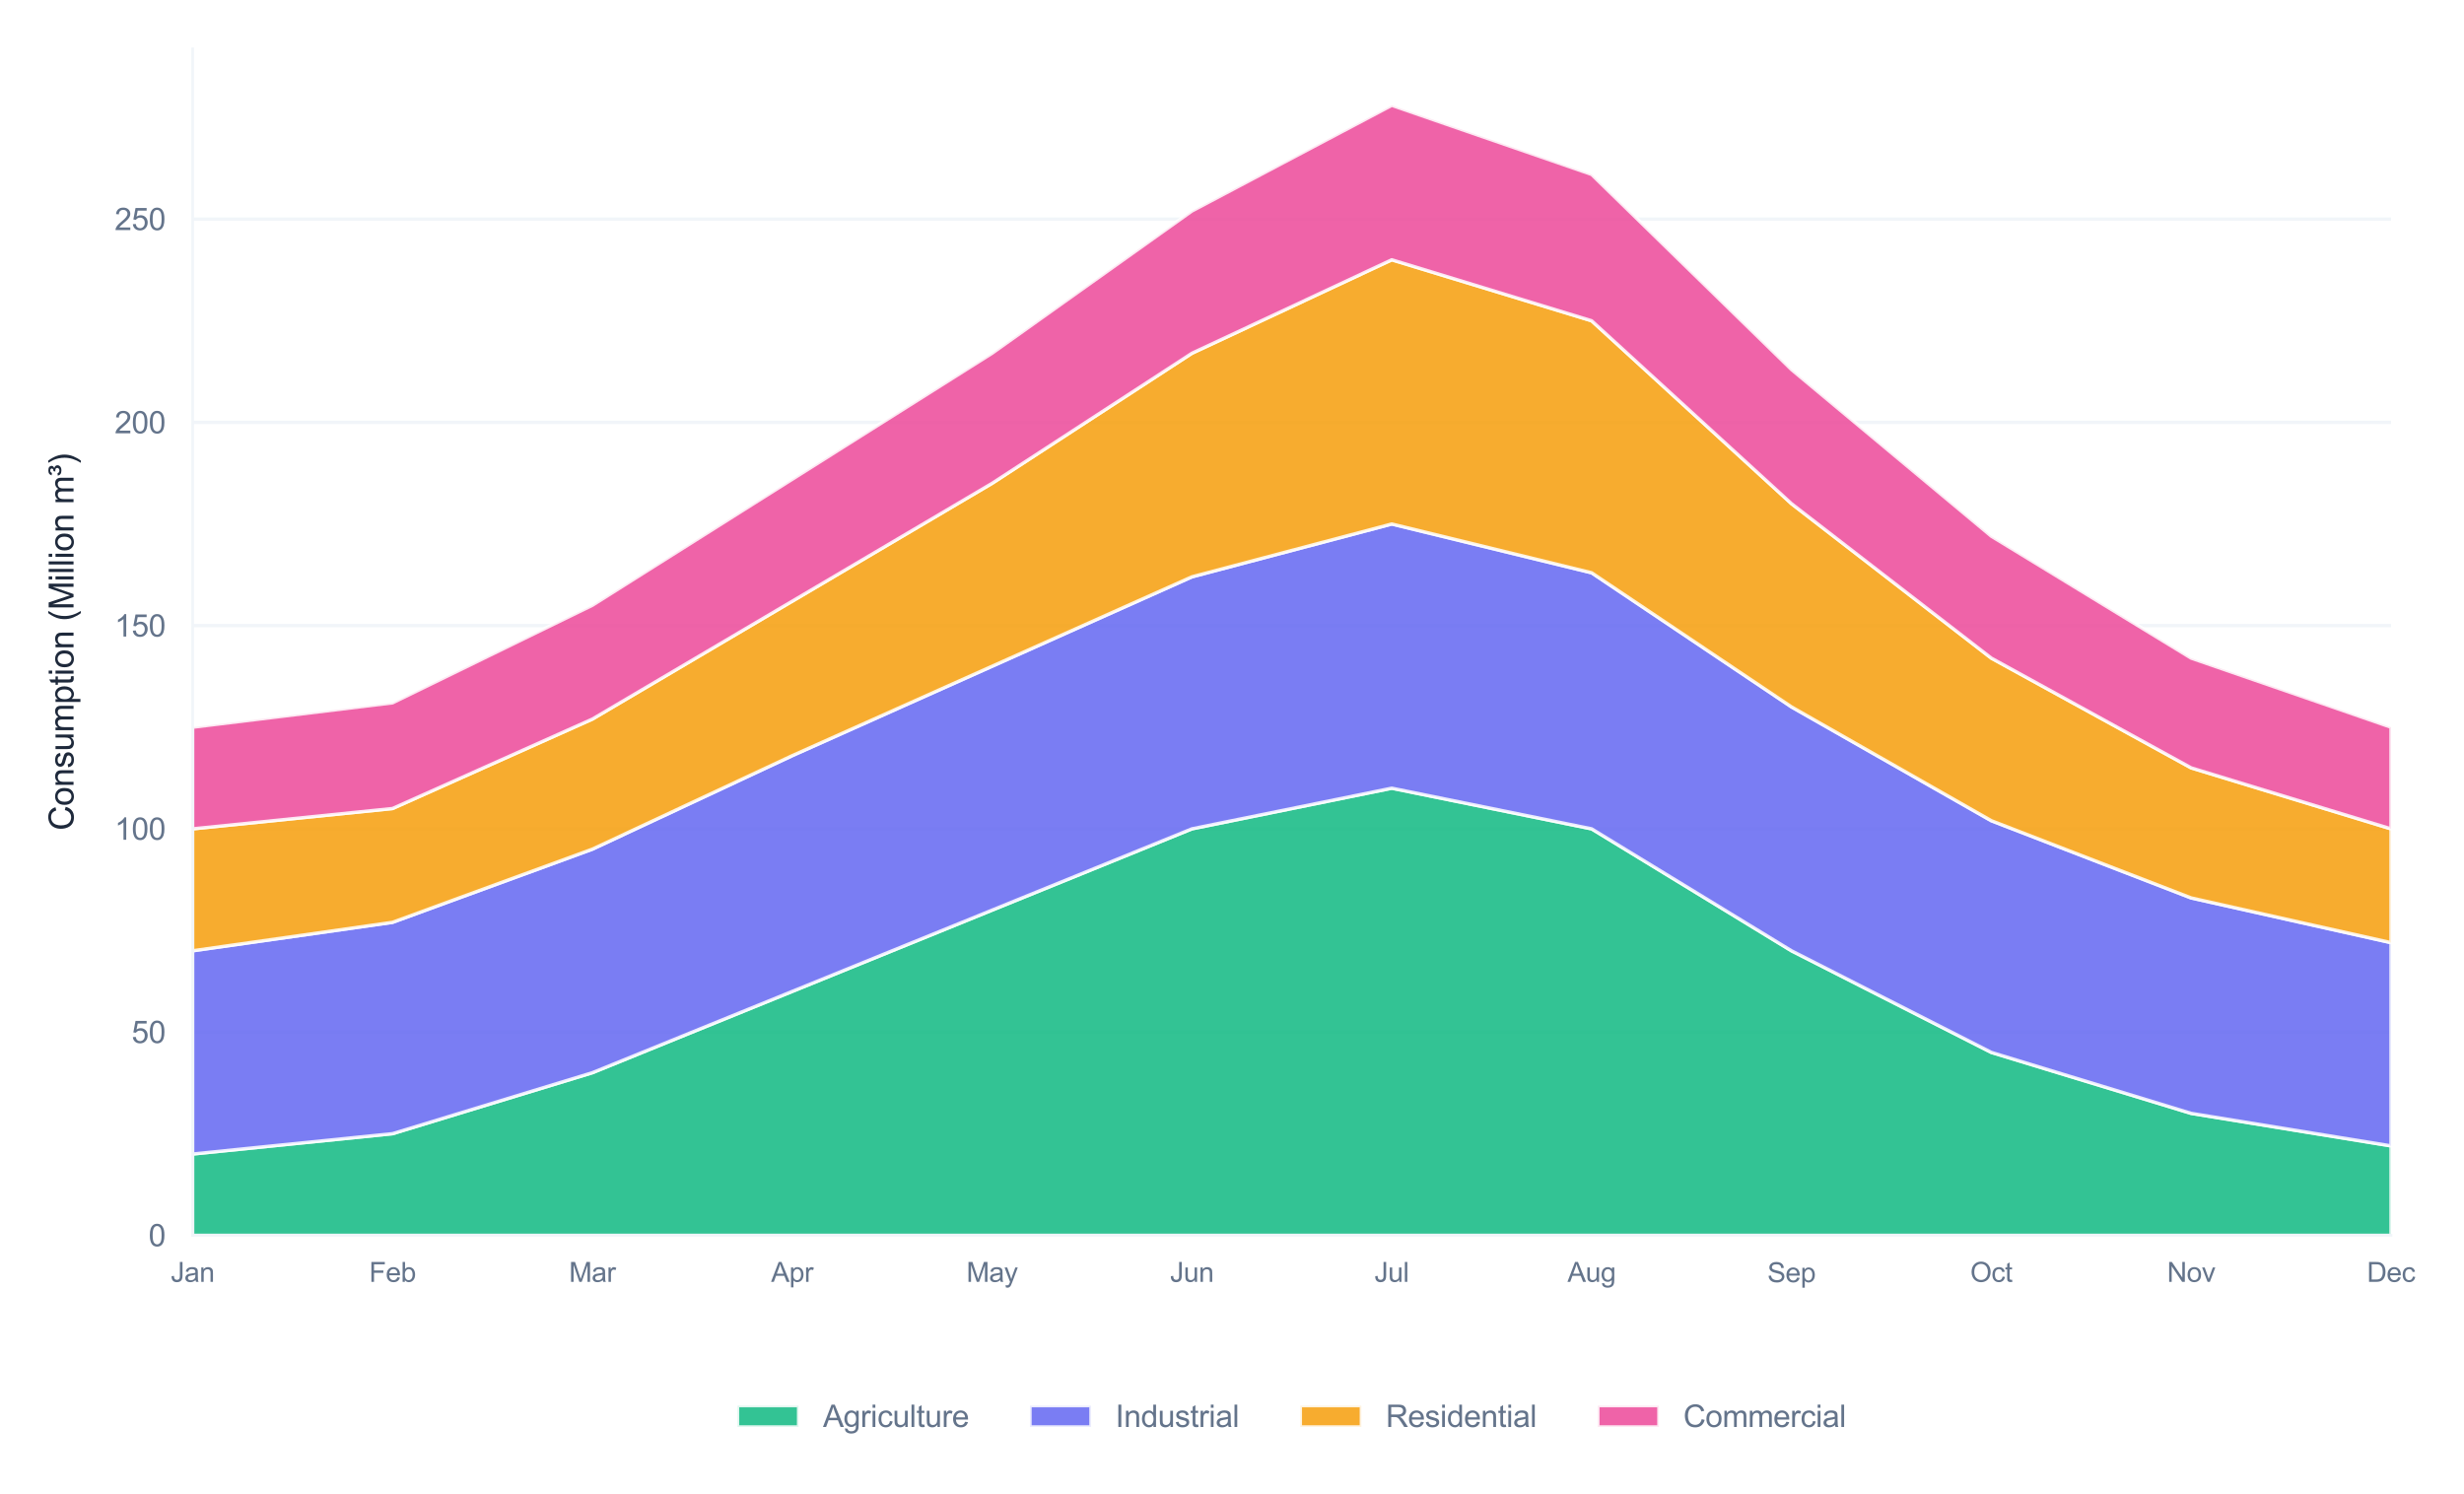 <?xml version="1.0" encoding="utf-8" standalone="no"?>
<!DOCTYPE svg PUBLIC "-//W3C//DTD SVG 1.1//EN"
  "http://www.w3.org/Graphics/SVG/1.1/DTD/svg11.dtd">
<svg xmlns:xlink="http://www.w3.org/1999/xlink" viewBox="0 0 726.492 440.682" xmlns="http://www.w3.org/2000/svg" version="1.1">
 <defs>
  <style type="text/css">*{stroke-linejoin: round; stroke-linecap: butt}</style>
 </defs>
 <g id="figure_1">
  <g id="patch_1">
   <path d="M 0 440.682 
L 726.492 440.682 
L 726.492 0 
L 0 0 
z
" style="fill: #ffffff"/>
  </g>
  <g id="axes_1">
   <g id="patch_2">
    <path d="M 56.799 364.262 
L 704.979 364.262 
L 704.979 14.4 
L 56.799 14.4 
z
" style="fill: #ffffff"/>
   </g>
   <g id="matplotlib.axis_1">
    <g id="xtick_1">
     <g id="line2d_1">
      <path d="M 56.799 364.262 
L 56.799 14.4 
" clip-path="url(#p8ebebb5037)" style="fill: none; stroke: #ffffff; stroke-width: 0.8; stroke-linecap: round"/>
     </g>
     <g id="text_1">
      <!-- Jan -->
      <g style="fill: #64748b" transform="translate(50.35 377.988) scale(0.08 -0.08)">
       <defs>
        <path id="ArialMT-4a" d="M 184 1300 
L 731 1375 
Q 753 850 928 656 
Q 1103 463 1413 463 
Q 1641 463 1806 567 
Q 1972 672 2034 851 
Q 2097 1031 2097 1425 
L 2097 4581 
L 2703 4581 
L 2703 1459 
Q 2703 884 2564 568 
Q 2425 253 2123 87 
Q 1822 -78 1416 -78 
Q 813 -78 492 269 
Q 172 616 184 1300 
z
" transform="scale(0.016)"/>
        <path id="ArialMT-61" d="M 2588 409 
Q 2275 144 1986 34 
Q 1697 -75 1366 -75 
Q 819 -75 525 192 
Q 231 459 231 875 
Q 231 1119 342 1320 
Q 453 1522 633 1644 
Q 813 1766 1038 1828 
Q 1203 1872 1538 1913 
Q 2219 1994 2541 2106 
Q 2544 2222 2544 2253 
Q 2544 2597 2384 2738 
Q 2169 2928 1744 2928 
Q 1347 2928 1158 2789 
Q 969 2650 878 2297 
L 328 2372 
Q 403 2725 575 2942 
Q 747 3159 1072 3276 
Q 1397 3394 1825 3394 
Q 2250 3394 2515 3294 
Q 2781 3194 2906 3042 
Q 3031 2891 3081 2659 
Q 3109 2516 3109 2141 
L 3109 1391 
Q 3109 606 3145 398 
Q 3181 191 3288 0 
L 2700 0 
Q 2613 175 2588 409 
z
M 2541 1666 
Q 2234 1541 1622 1453 
Q 1275 1403 1131 1340 
Q 988 1278 909 1158 
Q 831 1038 831 891 
Q 831 666 1001 516 
Q 1172 366 1500 366 
Q 1825 366 2078 508 
Q 2331 650 2450 897 
Q 2541 1088 2541 1459 
L 2541 1666 
z
" transform="scale(0.016)"/>
        <path id="ArialMT-6e" d="M 422 0 
L 422 3319 
L 928 3319 
L 928 2847 
Q 1294 3394 1984 3394 
Q 2284 3394 2536 3286 
Q 2788 3178 2913 3003 
Q 3038 2828 3088 2588 
Q 3119 2431 3119 2041 
L 3119 0 
L 2556 0 
L 2556 2019 
Q 2556 2363 2490 2533 
Q 2425 2703 2258 2804 
Q 2091 2906 1866 2906 
Q 1506 2906 1245 2678 
Q 984 2450 984 1813 
L 984 0 
L 422 0 
z
" transform="scale(0.016)"/>
       </defs>
       <use xlink:href="#ArialMT-4a"/>
       <use xlink:href="#ArialMT-61" transform="translate(50 0)"/>
       <use xlink:href="#ArialMT-6e" transform="translate(105.615 0)"/>
      </g>
     </g>
    </g>
    <g id="xtick_2">
     <g id="line2d_2">
      <path d="M 115.724 364.262 
L 115.724 14.4 
" clip-path="url(#p8ebebb5037)" style="fill: none; stroke: #ffffff; stroke-width: 0.8; stroke-linecap: round"/>
     </g>
     <g id="text_2">
      <!-- Feb -->
      <g style="fill: #64748b" transform="translate(108.832 377.988) scale(0.08 -0.08)">
       <defs>
        <path id="ArialMT-46" d="M 525 0 
L 525 4581 
L 3616 4581 
L 3616 4041 
L 1131 4041 
L 1131 2622 
L 3281 2622 
L 3281 2081 
L 1131 2081 
L 1131 0 
L 525 0 
z
" transform="scale(0.016)"/>
        <path id="ArialMT-65" d="M 2694 1069 
L 3275 997 
Q 3138 488 2766 206 
Q 2394 -75 1816 -75 
Q 1088 -75 661 373 
Q 234 822 234 1631 
Q 234 2469 665 2931 
Q 1097 3394 1784 3394 
Q 2450 3394 2872 2941 
Q 3294 2488 3294 1666 
Q 3294 1616 3291 1516 
L 816 1516 
Q 847 969 1125 678 
Q 1403 388 1819 388 
Q 2128 388 2347 550 
Q 2566 713 2694 1069 
z
M 847 1978 
L 2700 1978 
Q 2663 2397 2488 2606 
Q 2219 2931 1791 2931 
Q 1403 2931 1139 2672 
Q 875 2413 847 1978 
z
" transform="scale(0.016)"/>
        <path id="ArialMT-62" d="M 941 0 
L 419 0 
L 419 4581 
L 981 4581 
L 981 2947 
Q 1338 3394 1891 3394 
Q 2197 3394 2470 3270 
Q 2744 3147 2920 2923 
Q 3097 2700 3197 2384 
Q 3297 2069 3297 1709 
Q 3297 856 2875 390 
Q 2453 -75 1863 -75 
Q 1275 -75 941 416 
L 941 0 
z
M 934 1684 
Q 934 1088 1097 822 
Q 1363 388 1816 388 
Q 2184 388 2453 708 
Q 2722 1028 2722 1663 
Q 2722 2313 2464 2622 
Q 2206 2931 1841 2931 
Q 1472 2931 1203 2611 
Q 934 2291 934 1684 
z
" transform="scale(0.016)"/>
       </defs>
       <use xlink:href="#ArialMT-46"/>
       <use xlink:href="#ArialMT-65" transform="translate(61.084 0)"/>
       <use xlink:href="#ArialMT-62" transform="translate(116.699 0)"/>
      </g>
     </g>
    </g>
    <g id="xtick_3">
     <g id="line2d_3">
      <path d="M 174.65 364.262 
L 174.65 14.4 
" clip-path="url(#p8ebebb5037)" style="fill: none; stroke: #ffffff; stroke-width: 0.8; stroke-linecap: round"/>
     </g>
     <g id="text_3">
      <!-- Mar -->
      <g style="fill: #64748b" transform="translate(167.762 377.988) scale(0.08 -0.08)">
       <defs>
        <path id="ArialMT-4d" d="M 475 0 
L 475 4581 
L 1388 4581 
L 2472 1338 
Q 2622 884 2691 659 
Q 2769 909 2934 1394 
L 4031 4581 
L 4847 4581 
L 4847 0 
L 4263 0 
L 4263 3834 
L 2931 0 
L 2384 0 
L 1059 3900 
L 1059 0 
L 475 0 
z
" transform="scale(0.016)"/>
        <path id="ArialMT-72" d="M 416 0 
L 416 3319 
L 922 3319 
L 922 2816 
Q 1116 3169 1280 3281 
Q 1444 3394 1641 3394 
Q 1925 3394 2219 3213 
L 2025 2691 
Q 1819 2813 1613 2813 
Q 1428 2813 1281 2702 
Q 1134 2591 1072 2394 
Q 978 2094 978 1738 
L 978 0 
L 416 0 
z
" transform="scale(0.016)"/>
       </defs>
       <use xlink:href="#ArialMT-4d"/>
       <use xlink:href="#ArialMT-61" transform="translate(83.301 0)"/>
       <use xlink:href="#ArialMT-72" transform="translate(138.916 0)"/>
      </g>
     </g>
    </g>
    <g id="xtick_4">
     <g id="line2d_4">
      <path d="M 233.575 364.262 
L 233.575 14.4 
" clip-path="url(#p8ebebb5037)" style="fill: none; stroke: #ffffff; stroke-width: 0.8; stroke-linecap: round"/>
     </g>
     <g id="text_4">
      <!-- Apr -->
      <g style="fill: #64748b" transform="translate(227.351 377.988) scale(0.08 -0.08)">
       <defs>
        <path id="ArialMT-41" d="M -9 0 
L 1750 4581 
L 2403 4581 
L 4278 0 
L 3588 0 
L 3053 1388 
L 1138 1388 
L 634 0 
L -9 0 
z
M 1313 1881 
L 2866 1881 
L 2388 3150 
Q 2169 3728 2063 4100 
Q 1975 3659 1816 3225 
L 1313 1881 
z
" transform="scale(0.016)"/>
        <path id="ArialMT-70" d="M 422 -1272 
L 422 3319 
L 934 3319 
L 934 2888 
Q 1116 3141 1344 3267 
Q 1572 3394 1897 3394 
Q 2322 3394 2647 3175 
Q 2972 2956 3137 2557 
Q 3303 2159 3303 1684 
Q 3303 1175 3120 767 
Q 2938 359 2589 142 
Q 2241 -75 1856 -75 
Q 1575 -75 1351 44 
Q 1128 163 984 344 
L 984 -1272 
L 422 -1272 
z
M 931 1641 
Q 931 1000 1190 694 
Q 1450 388 1819 388 
Q 2194 388 2461 705 
Q 2728 1022 2728 1688 
Q 2728 2322 2467 2637 
Q 2206 2953 1844 2953 
Q 1484 2953 1207 2617 
Q 931 2281 931 1641 
z
" transform="scale(0.016)"/>
       </defs>
       <use xlink:href="#ArialMT-41"/>
       <use xlink:href="#ArialMT-70" transform="translate(66.699 0)"/>
       <use xlink:href="#ArialMT-72" transform="translate(122.314 0)"/>
      </g>
     </g>
    </g>
    <g id="xtick_5">
     <g id="line2d_5">
      <path d="M 292.501 364.262 
L 292.501 14.4 
" clip-path="url(#p8ebebb5037)" style="fill: none; stroke: #ffffff; stroke-width: 0.8; stroke-linecap: round"/>
     </g>
     <g id="text_5">
      <!-- May -->
      <g style="fill: #64748b" transform="translate(284.944 377.988) scale(0.08 -0.08)">
       <defs>
        <path id="ArialMT-79" d="M 397 -1278 
L 334 -750 
Q 519 -800 656 -800 
Q 844 -800 956 -737 
Q 1069 -675 1141 -563 
Q 1194 -478 1313 -144 
Q 1328 -97 1363 -6 
L 103 3319 
L 709 3319 
L 1400 1397 
Q 1534 1031 1641 628 
Q 1738 1016 1872 1384 
L 2581 3319 
L 3144 3319 
L 1881 -56 
Q 1678 -603 1566 -809 
Q 1416 -1088 1222 -1217 
Q 1028 -1347 759 -1347 
Q 597 -1347 397 -1278 
z
" transform="scale(0.016)"/>
       </defs>
       <use xlink:href="#ArialMT-4d"/>
       <use xlink:href="#ArialMT-61" transform="translate(83.301 0)"/>
       <use xlink:href="#ArialMT-79" transform="translate(138.916 0)"/>
      </g>
     </g>
    </g>
    <g id="xtick_6">
     <g id="line2d_6">
      <path d="M 351.426 364.262 
L 351.426 14.4 
" clip-path="url(#p8ebebb5037)" style="fill: none; stroke: #ffffff; stroke-width: 0.8; stroke-linecap: round"/>
     </g>
     <g id="text_6">
      <!-- Jun -->
      <g style="fill: #64748b" transform="translate(344.977 377.988) scale(0.08 -0.08)">
       <defs>
        <path id="ArialMT-75" d="M 2597 0 
L 2597 488 
Q 2209 -75 1544 -75 
Q 1250 -75 995 37 
Q 741 150 617 320 
Q 494 491 444 738 
Q 409 903 409 1263 
L 409 3319 
L 972 3319 
L 972 1478 
Q 972 1038 1006 884 
Q 1059 663 1231 536 
Q 1403 409 1656 409 
Q 1909 409 2131 539 
Q 2353 669 2445 892 
Q 2538 1116 2538 1541 
L 2538 3319 
L 3100 3319 
L 3100 0 
L 2597 0 
z
" transform="scale(0.016)"/>
       </defs>
       <use xlink:href="#ArialMT-4a"/>
       <use xlink:href="#ArialMT-75" transform="translate(50 0)"/>
       <use xlink:href="#ArialMT-6e" transform="translate(105.615 0)"/>
      </g>
     </g>
    </g>
    <g id="xtick_7">
     <g id="line2d_7">
      <path d="M 410.352 364.262 
L 410.352 14.4 
" clip-path="url(#p8ebebb5037)" style="fill: none; stroke: #ffffff; stroke-width: 0.8; stroke-linecap: round"/>
     </g>
     <g id="text_7">
      <!-- Jul -->
      <g style="fill: #64748b" transform="translate(405.239 377.988) scale(0.08 -0.08)">
       <defs>
        <path id="ArialMT-6c" d="M 409 0 
L 409 4581 
L 972 4581 
L 972 0 
L 409 0 
z
" transform="scale(0.016)"/>
       </defs>
       <use xlink:href="#ArialMT-4a"/>
       <use xlink:href="#ArialMT-75" transform="translate(50 0)"/>
       <use xlink:href="#ArialMT-6c" transform="translate(105.615 0)"/>
      </g>
     </g>
    </g>
    <g id="xtick_8">
     <g id="line2d_8">
      <path d="M 469.277 364.262 
L 469.277 14.4 
" clip-path="url(#p8ebebb5037)" style="fill: none; stroke: #ffffff; stroke-width: 0.8; stroke-linecap: round"/>
     </g>
     <g id="text_8">
      <!-- Aug -->
      <g style="fill: #64748b" transform="translate(462.16 377.988) scale(0.08 -0.08)">
       <defs>
        <path id="ArialMT-67" d="M 319 -275 
L 866 -356 
Q 900 -609 1056 -725 
Q 1266 -881 1628 -881 
Q 2019 -881 2231 -725 
Q 2444 -569 2519 -288 
Q 2563 -116 2559 434 
Q 2191 0 1641 0 
Q 956 0 581 494 
Q 206 988 206 1678 
Q 206 2153 378 2554 
Q 550 2956 876 3175 
Q 1203 3394 1644 3394 
Q 2231 3394 2613 2919 
L 2613 3319 
L 3131 3319 
L 3131 450 
Q 3131 -325 2973 -648 
Q 2816 -972 2473 -1159 
Q 2131 -1347 1631 -1347 
Q 1038 -1347 672 -1080 
Q 306 -813 319 -275 
z
M 784 1719 
Q 784 1066 1043 766 
Q 1303 466 1694 466 
Q 2081 466 2343 764 
Q 2606 1063 2606 1700 
Q 2606 2309 2336 2618 
Q 2066 2928 1684 2928 
Q 1309 2928 1046 2623 
Q 784 2319 784 1719 
z
" transform="scale(0.016)"/>
       </defs>
       <use xlink:href="#ArialMT-41"/>
       <use xlink:href="#ArialMT-75" transform="translate(66.699 0)"/>
       <use xlink:href="#ArialMT-67" transform="translate(122.314 0)"/>
      </g>
     </g>
    </g>
    <g id="xtick_9">
     <g id="line2d_9">
      <path d="M 528.203 364.262 
L 528.203 14.4 
" clip-path="url(#p8ebebb5037)" style="fill: none; stroke: #ffffff; stroke-width: 0.8; stroke-linecap: round"/>
     </g>
     <g id="text_9">
      <!-- Sep -->
      <g style="fill: #64748b" transform="translate(521.086 378.086) scale(0.08 -0.08)">
       <defs>
        <path id="ArialMT-53" d="M 288 1472 
L 859 1522 
Q 900 1178 1048 958 
Q 1197 738 1509 602 
Q 1822 466 2213 466 
Q 2559 466 2825 569 
Q 3091 672 3220 851 
Q 3350 1031 3350 1244 
Q 3350 1459 3225 1620 
Q 3100 1781 2813 1891 
Q 2628 1963 1997 2114 
Q 1366 2266 1113 2400 
Q 784 2572 623 2826 
Q 463 3081 463 3397 
Q 463 3744 659 4045 
Q 856 4347 1234 4503 
Q 1613 4659 2075 4659 
Q 2584 4659 2973 4495 
Q 3363 4331 3572 4012 
Q 3781 3694 3797 3291 
L 3216 3247 
Q 3169 3681 2898 3903 
Q 2628 4125 2100 4125 
Q 1550 4125 1298 3923 
Q 1047 3722 1047 3438 
Q 1047 3191 1225 3031 
Q 1400 2872 2139 2705 
Q 2878 2538 3153 2413 
Q 3553 2228 3743 1945 
Q 3934 1663 3934 1294 
Q 3934 928 3725 604 
Q 3516 281 3123 101 
Q 2731 -78 2241 -78 
Q 1619 -78 1198 103 
Q 778 284 539 648 
Q 300 1013 288 1472 
z
" transform="scale(0.016)"/>
       </defs>
       <use xlink:href="#ArialMT-53"/>
       <use xlink:href="#ArialMT-65" transform="translate(66.699 0)"/>
       <use xlink:href="#ArialMT-70" transform="translate(122.314 0)"/>
      </g>
     </g>
    </g>
    <g id="xtick_10">
     <g id="line2d_10">
      <path d="M 587.128 364.262 
L 587.128 14.4 
" clip-path="url(#p8ebebb5037)" style="fill: none; stroke: #ffffff; stroke-width: 0.8; stroke-linecap: round"/>
     </g>
     <g id="text_10">
      <!-- Oct -->
      <g style="fill: #64748b" transform="translate(580.905 377.988) scale(0.08 -0.08)">
       <defs>
        <path id="ArialMT-4f" d="M 309 2231 
Q 309 3372 921 4017 
Q 1534 4663 2503 4663 
Q 3138 4663 3647 4359 
Q 4156 4056 4423 3514 
Q 4691 2972 4691 2284 
Q 4691 1588 4409 1038 
Q 4128 488 3612 205 
Q 3097 -78 2500 -78 
Q 1853 -78 1343 234 
Q 834 547 571 1087 
Q 309 1628 309 2231 
z
M 934 2222 
Q 934 1394 1379 917 
Q 1825 441 2497 441 
Q 3181 441 3623 922 
Q 4066 1403 4066 2288 
Q 4066 2847 3877 3264 
Q 3688 3681 3323 3911 
Q 2959 4141 2506 4141 
Q 1863 4141 1398 3698 
Q 934 3256 934 2222 
z
" transform="scale(0.016)"/>
        <path id="ArialMT-63" d="M 2588 1216 
L 3141 1144 
Q 3050 572 2676 248 
Q 2303 -75 1759 -75 
Q 1078 -75 664 370 
Q 250 816 250 1647 
Q 250 2184 428 2587 
Q 606 2991 970 3192 
Q 1334 3394 1763 3394 
Q 2303 3394 2647 3120 
Q 2991 2847 3088 2344 
L 2541 2259 
Q 2463 2594 2264 2762 
Q 2066 2931 1784 2931 
Q 1359 2931 1093 2626 
Q 828 2322 828 1663 
Q 828 994 1084 691 
Q 1341 388 1753 388 
Q 2084 388 2306 591 
Q 2528 794 2588 1216 
z
" transform="scale(0.016)"/>
        <path id="ArialMT-74" d="M 1650 503 
L 1731 6 
Q 1494 -44 1306 -44 
Q 1000 -44 831 53 
Q 663 150 594 308 
Q 525 466 525 972 
L 525 2881 
L 113 2881 
L 113 3319 
L 525 3319 
L 525 4141 
L 1084 4478 
L 1084 3319 
L 1650 3319 
L 1650 2881 
L 1084 2881 
L 1084 941 
Q 1084 700 1114 631 
Q 1144 563 1211 522 
Q 1278 481 1403 481 
Q 1497 481 1650 503 
z
" transform="scale(0.016)"/>
       </defs>
       <use xlink:href="#ArialMT-4f"/>
       <use xlink:href="#ArialMT-63" transform="translate(77.783 0)"/>
       <use xlink:href="#ArialMT-74" transform="translate(127.783 0)"/>
      </g>
     </g>
    </g>
    <g id="xtick_11">
     <g id="line2d_11">
      <path d="M 646.053 364.262 
L 646.053 14.4 
" clip-path="url(#p8ebebb5037)" style="fill: none; stroke: #ffffff; stroke-width: 0.8; stroke-linecap: round"/>
     </g>
     <g id="text_11">
      <!-- Nov -->
      <g style="fill: #64748b" transform="translate(638.94 377.988) scale(0.08 -0.08)">
       <defs>
        <path id="ArialMT-4e" d="M 488 0 
L 488 4581 
L 1109 4581 
L 3516 984 
L 3516 4581 
L 4097 4581 
L 4097 0 
L 3475 0 
L 1069 3600 
L 1069 0 
L 488 0 
z
" transform="scale(0.016)"/>
        <path id="ArialMT-6f" d="M 213 1659 
Q 213 2581 725 3025 
Q 1153 3394 1769 3394 
Q 2453 3394 2887 2945 
Q 3322 2497 3322 1706 
Q 3322 1066 3130 698 
Q 2938 331 2570 128 
Q 2203 -75 1769 -75 
Q 1072 -75 642 372 
Q 213 819 213 1659 
z
M 791 1659 
Q 791 1022 1069 705 
Q 1347 388 1769 388 
Q 2188 388 2466 706 
Q 2744 1025 2744 1678 
Q 2744 2294 2464 2611 
Q 2184 2928 1769 2928 
Q 1347 2928 1069 2612 
Q 791 2297 791 1659 
z
" transform="scale(0.016)"/>
        <path id="ArialMT-76" d="M 1344 0 
L 81 3319 
L 675 3319 
L 1388 1331 
Q 1503 1009 1600 663 
Q 1675 925 1809 1294 
L 2547 3319 
L 3125 3319 
L 1869 0 
L 1344 0 
z
" transform="scale(0.016)"/>
       </defs>
       <use xlink:href="#ArialMT-4e"/>
       <use xlink:href="#ArialMT-6f" transform="translate(72.217 0)"/>
       <use xlink:href="#ArialMT-76" transform="translate(127.832 0)"/>
      </g>
     </g>
    </g>
    <g id="xtick_12">
     <g id="line2d_12">
      <path d="M 704.979 364.262 
L 704.979 14.4 
" clip-path="url(#p8ebebb5037)" style="fill: none; stroke: #ffffff; stroke-width: 0.8; stroke-linecap: round"/>
     </g>
     <g id="text_12">
      <!-- Dec -->
      <g style="fill: #64748b" transform="translate(697.866 377.988) scale(0.08 -0.08)">
       <defs>
        <path id="ArialMT-44" d="M 494 0 
L 494 4581 
L 2072 4581 
Q 2606 4581 2888 4516 
Q 3281 4425 3559 4188 
Q 3922 3881 4101 3404 
Q 4281 2928 4281 2316 
Q 4281 1794 4159 1391 
Q 4038 988 3847 723 
Q 3656 459 3429 307 
Q 3203 156 2883 78 
Q 2563 0 2147 0 
L 494 0 
z
M 1100 541 
L 2078 541 
Q 2531 541 2789 625 
Q 3047 709 3200 863 
Q 3416 1078 3536 1442 
Q 3656 1806 3656 2325 
Q 3656 3044 3420 3430 
Q 3184 3816 2847 3947 
Q 2603 4041 2063 4041 
L 1100 4041 
L 1100 541 
z
" transform="scale(0.016)"/>
       </defs>
       <use xlink:href="#ArialMT-44"/>
       <use xlink:href="#ArialMT-65" transform="translate(72.217 0)"/>
       <use xlink:href="#ArialMT-63" transform="translate(127.832 0)"/>
      </g>
     </g>
    </g>
   </g>
   <g id="matplotlib.axis_2">
    <g id="ytick_1">
     <g id="line2d_13">
      <path d="M 56.799 364.262 
L 704.979 364.262 
" clip-path="url(#p8ebebb5037)" style="fill: none; stroke: #f1f5f9; stroke-linecap: round"/>
     </g>
     <g id="text_13">
      <!-- 0 -->
      <g style="fill: #64748b" transform="translate(43.794 367.483) scale(0.09 -0.09)">
       <defs>
        <path id="ArialMT-30" d="M 266 2259 
Q 266 3072 433 3567 
Q 600 4063 929 4331 
Q 1259 4600 1759 4600 
Q 2128 4600 2406 4451 
Q 2684 4303 2865 4023 
Q 3047 3744 3150 3342 
Q 3253 2941 3253 2259 
Q 3253 1453 3087 958 
Q 2922 463 2592 192 
Q 2263 -78 1759 -78 
Q 1097 -78 719 397 
Q 266 969 266 2259 
z
M 844 2259 
Q 844 1131 1108 757 
Q 1372 384 1759 384 
Q 2147 384 2411 759 
Q 2675 1134 2675 2259 
Q 2675 3391 2411 3762 
Q 2147 4134 1753 4134 
Q 1366 4134 1134 3806 
Q 844 3388 844 2259 
z
" transform="scale(0.016)"/>
       </defs>
       <use xlink:href="#ArialMT-30"/>
      </g>
     </g>
    </g>
    <g id="ytick_2">
     <g id="line2d_14">
      <path d="M 56.799 304.334 
L 704.979 304.334 
" clip-path="url(#p8ebebb5037)" style="fill: none; stroke: #f1f5f9; stroke-linecap: round"/>
     </g>
     <g id="text_14">
      <!-- 50 -->
      <g style="fill: #64748b" transform="translate(38.789 307.555) scale(0.09 -0.09)">
       <defs>
        <path id="ArialMT-35" d="M 266 1200 
L 856 1250 
Q 922 819 1161 601 
Q 1400 384 1738 384 
Q 2144 384 2425 690 
Q 2706 997 2706 1503 
Q 2706 1984 2436 2262 
Q 2166 2541 1728 2541 
Q 1456 2541 1237 2417 
Q 1019 2294 894 2097 
L 366 2166 
L 809 4519 
L 3088 4519 
L 3088 3981 
L 1259 3981 
L 1013 2750 
Q 1425 3038 1878 3038 
Q 2478 3038 2890 2622 
Q 3303 2206 3303 1553 
Q 3303 931 2941 478 
Q 2500 -78 1738 -78 
Q 1113 -78 717 272 
Q 322 622 266 1200 
z
" transform="scale(0.016)"/>
       </defs>
       <use xlink:href="#ArialMT-35"/>
       <use xlink:href="#ArialMT-30" transform="translate(55.615 0)"/>
      </g>
     </g>
    </g>
    <g id="ytick_3">
     <g id="line2d_15">
      <path d="M 56.799 244.405 
L 704.979 244.405 
" clip-path="url(#p8ebebb5037)" style="fill: none; stroke: #f1f5f9; stroke-linecap: round"/>
     </g>
     <g id="text_15">
      <!-- 100 -->
      <g style="fill: #64748b" transform="translate(33.784 247.626) scale(0.09 -0.09)">
       <defs>
        <path id="ArialMT-31" d="M 2384 0 
L 1822 0 
L 1822 3584 
Q 1619 3391 1289 3197 
Q 959 3003 697 2906 
L 697 3450 
Q 1169 3672 1522 3987 
Q 1875 4303 2022 4600 
L 2384 4600 
L 2384 0 
z
" transform="scale(0.016)"/>
       </defs>
       <use xlink:href="#ArialMT-31"/>
       <use xlink:href="#ArialMT-30" transform="translate(55.615 0)"/>
       <use xlink:href="#ArialMT-30" transform="translate(111.23 0)"/>
      </g>
     </g>
    </g>
    <g id="ytick_4">
     <g id="line2d_16">
      <path d="M 56.799 184.477 
L 704.979 184.477 
" clip-path="url(#p8ebebb5037)" style="fill: none; stroke: #f1f5f9; stroke-linecap: round"/>
     </g>
     <g id="text_16">
      <!-- 150 -->
      <g style="fill: #64748b" transform="translate(33.784 187.698) scale(0.09 -0.09)">
       <use xlink:href="#ArialMT-31"/>
       <use xlink:href="#ArialMT-35" transform="translate(55.615 0)"/>
       <use xlink:href="#ArialMT-30" transform="translate(111.23 0)"/>
      </g>
     </g>
    </g>
    <g id="ytick_5">
     <g id="line2d_17">
      <path d="M 56.799 124.548 
L 704.979 124.548 
" clip-path="url(#p8ebebb5037)" style="fill: none; stroke: #f1f5f9; stroke-linecap: round"/>
     </g>
     <g id="text_17">
      <!-- 200 -->
      <g style="fill: #64748b" transform="translate(33.784 127.769) scale(0.09 -0.09)">
       <defs>
        <path id="ArialMT-32" d="M 3222 541 
L 3222 0 
L 194 0 
Q 188 203 259 391 
Q 375 700 629 1000 
Q 884 1300 1366 1694 
Q 2113 2306 2375 2664 
Q 2638 3022 2638 3341 
Q 2638 3675 2398 3904 
Q 2159 4134 1775 4134 
Q 1369 4134 1125 3890 
Q 881 3647 878 3216 
L 300 3275 
Q 359 3922 746 4261 
Q 1134 4600 1788 4600 
Q 2447 4600 2831 4234 
Q 3216 3869 3216 3328 
Q 3216 3053 3103 2787 
Q 2991 2522 2730 2228 
Q 2469 1934 1863 1422 
Q 1356 997 1212 845 
Q 1069 694 975 541 
L 3222 541 
z
" transform="scale(0.016)"/>
       </defs>
       <use xlink:href="#ArialMT-32"/>
       <use xlink:href="#ArialMT-30" transform="translate(55.615 0)"/>
       <use xlink:href="#ArialMT-30" transform="translate(111.23 0)"/>
      </g>
     </g>
    </g>
    <g id="ytick_6">
     <g id="line2d_18">
      <path d="M 56.799 64.62 
L 704.979 64.62 
" clip-path="url(#p8ebebb5037)" style="fill: none; stroke: #f1f5f9; stroke-linecap: round"/>
     </g>
     <g id="text_18">
      <!-- 250 -->
      <g style="fill: #64748b" transform="translate(33.784 67.841) scale(0.09 -0.09)">
       <use xlink:href="#ArialMT-32"/>
       <use xlink:href="#ArialMT-35" transform="translate(55.615 0)"/>
       <use xlink:href="#ArialMT-30" transform="translate(111.23 0)"/>
      </g>
     </g>
    </g>
    <g id="text_19">
     <!-- Consumption (Million m³) -->
     <g style="fill: #1e293b" transform="translate(21.68 244.897) rotate(-90) scale(0.1 -0.1)">
      <defs>
       <path id="ArialMT-43" d="M 3763 1606 
L 4369 1453 
Q 4178 706 3683 314 
Q 3188 -78 2472 -78 
Q 1731 -78 1267 223 
Q 803 525 561 1097 
Q 319 1669 319 2325 
Q 319 3041 592 3573 
Q 866 4106 1370 4382 
Q 1875 4659 2481 4659 
Q 3169 4659 3637 4309 
Q 4106 3959 4291 3325 
L 3694 3184 
Q 3534 3684 3231 3912 
Q 2928 4141 2469 4141 
Q 1941 4141 1586 3887 
Q 1231 3634 1087 3207 
Q 944 2781 944 2328 
Q 944 1744 1114 1308 
Q 1284 872 1643 656 
Q 2003 441 2422 441 
Q 2931 441 3284 734 
Q 3638 1028 3763 1606 
z
" transform="scale(0.016)"/>
       <path id="ArialMT-73" d="M 197 991 
L 753 1078 
Q 800 744 1014 566 
Q 1228 388 1613 388 
Q 2000 388 2187 545 
Q 2375 703 2375 916 
Q 2375 1106 2209 1216 
Q 2094 1291 1634 1406 
Q 1016 1563 777 1677 
Q 538 1791 414 1992 
Q 291 2194 291 2438 
Q 291 2659 392 2848 
Q 494 3038 669 3163 
Q 800 3259 1026 3326 
Q 1253 3394 1513 3394 
Q 1903 3394 2198 3281 
Q 2494 3169 2634 2976 
Q 2775 2784 2828 2463 
L 2278 2388 
Q 2241 2644 2061 2787 
Q 1881 2931 1553 2931 
Q 1166 2931 1000 2803 
Q 834 2675 834 2503 
Q 834 2394 903 2306 
Q 972 2216 1119 2156 
Q 1203 2125 1616 2013 
Q 2213 1853 2448 1751 
Q 2684 1650 2818 1456 
Q 2953 1263 2953 975 
Q 2953 694 2789 445 
Q 2625 197 2315 61 
Q 2006 -75 1616 -75 
Q 969 -75 630 194 
Q 291 463 197 991 
z
" transform="scale(0.016)"/>
       <path id="ArialMT-6d" d="M 422 0 
L 422 3319 
L 925 3319 
L 925 2853 
Q 1081 3097 1340 3245 
Q 1600 3394 1931 3394 
Q 2300 3394 2536 3241 
Q 2772 3088 2869 2813 
Q 3263 3394 3894 3394 
Q 4388 3394 4653 3120 
Q 4919 2847 4919 2278 
L 4919 0 
L 4359 0 
L 4359 2091 
Q 4359 2428 4304 2576 
Q 4250 2725 4106 2815 
Q 3963 2906 3769 2906 
Q 3419 2906 3187 2673 
Q 2956 2441 2956 1928 
L 2956 0 
L 2394 0 
L 2394 2156 
Q 2394 2531 2256 2718 
Q 2119 2906 1806 2906 
Q 1569 2906 1367 2781 
Q 1166 2656 1075 2415 
Q 984 2175 984 1722 
L 984 0 
L 422 0 
z
" transform="scale(0.016)"/>
       <path id="ArialMT-69" d="M 425 3934 
L 425 4581 
L 988 4581 
L 988 3934 
L 425 3934 
z
M 425 0 
L 425 3319 
L 988 3319 
L 988 0 
L 425 0 
z
" transform="scale(0.016)"/>
       <path id="ArialMT-20" transform="scale(0.016)"/>
       <path id="ArialMT-28" d="M 1497 -1347 
Q 1031 -759 709 28 
Q 388 816 388 1659 
Q 388 2403 628 3084 
Q 909 3875 1497 4659 
L 1900 4659 
Q 1522 4009 1400 3731 
Q 1209 3300 1100 2831 
Q 966 2247 966 1656 
Q 966 153 1900 -1347 
L 1497 -1347 
z
" transform="scale(0.016)"/>
       <path id="ArialMT-b3" d="M 103 2903 
L 559 2950 
Q 622 2763 722 2694 
Q 856 2600 1041 2600 
Q 1263 2600 1397 2722 
Q 1531 2844 1531 3016 
Q 1531 3172 1418 3265 
Q 1306 3359 1034 3359 
Q 997 3359 931 3353 
Q 888 3350 863 3350 
L 931 3694 
Q 1184 3691 1301 3784 
Q 1419 3878 1419 4013 
Q 1419 4128 1325 4209 
Q 1231 4291 1047 4291 
Q 872 4291 773 4222 
Q 675 4153 603 3972 
L 156 4044 
Q 284 4375 479 4506 
Q 675 4638 1050 4638 
Q 1500 4638 1704 4470 
Q 1909 4303 1909 4053 
Q 1909 3881 1798 3747 
Q 1688 3613 1478 3553 
Q 1756 3484 1887 3326 
Q 2019 3169 2019 2956 
Q 2019 2666 1772 2450 
Q 1525 2234 1069 2234 
Q 631 2234 400 2407 
Q 169 2581 103 2903 
z
" transform="scale(0.016)"/>
       <path id="ArialMT-29" d="M 791 -1347 
L 388 -1347 
Q 1322 153 1322 1656 
Q 1322 2244 1188 2822 
Q 1081 3291 891 3722 
Q 769 4003 388 4659 
L 791 4659 
Q 1378 3875 1659 3084 
Q 1900 2403 1900 1659 
Q 1900 816 1576 28 
Q 1253 -759 791 -1347 
z
" transform="scale(0.016)"/>
      </defs>
      <use xlink:href="#ArialMT-43"/>
      <use xlink:href="#ArialMT-6f" transform="translate(72.217 0)"/>
      <use xlink:href="#ArialMT-6e" transform="translate(127.832 0)"/>
      <use xlink:href="#ArialMT-73" transform="translate(183.447 0)"/>
      <use xlink:href="#ArialMT-75" transform="translate(233.447 0)"/>
      <use xlink:href="#ArialMT-6d" transform="translate(289.062 0)"/>
      <use xlink:href="#ArialMT-70" transform="translate(372.363 0)"/>
      <use xlink:href="#ArialMT-74" transform="translate(427.979 0)"/>
      <use xlink:href="#ArialMT-69" transform="translate(455.762 0)"/>
      <use xlink:href="#ArialMT-6f" transform="translate(477.979 0)"/>
      <use xlink:href="#ArialMT-6e" transform="translate(533.594 0)"/>
      <use xlink:href="#ArialMT-20" transform="translate(589.209 0)"/>
      <use xlink:href="#ArialMT-28" transform="translate(616.992 0)"/>
      <use xlink:href="#ArialMT-4d" transform="translate(650.293 0)"/>
      <use xlink:href="#ArialMT-69" transform="translate(733.594 0)"/>
      <use xlink:href="#ArialMT-6c" transform="translate(755.811 0)"/>
      <use xlink:href="#ArialMT-6c" transform="translate(778.027 0)"/>
      <use xlink:href="#ArialMT-69" transform="translate(800.244 0)"/>
      <use xlink:href="#ArialMT-6f" transform="translate(822.461 0)"/>
      <use xlink:href="#ArialMT-6e" transform="translate(878.076 0)"/>
      <use xlink:href="#ArialMT-20" transform="translate(933.691 0)"/>
      <use xlink:href="#ArialMT-6d" transform="translate(961.475 0)"/>
      <use xlink:href="#ArialMT-b3" transform="translate(1044.775 0)"/>
      <use xlink:href="#ArialMT-29" transform="translate(1078.076 0)"/>
     </g>
    </g>
   </g>
   <g id="FillBetweenPolyCollection_1">
    <defs>
     <path id="ma8b69aa5cc" d="M 56.799 -100.391 
L 56.799 -76.42 
L 115.724 -76.42 
L 174.65 -76.42 
L 233.575 -76.42 
L 292.501 -76.42 
L 351.426 -76.42 
L 410.352 -76.42 
L 469.277 -76.42 
L 528.203 -76.42 
L 587.128 -76.42 
L 646.053 -76.42 
L 704.979 -76.42 
L 704.979 -102.788 
L 704.979 -102.788 
L 646.053 -112.377 
L 587.128 -130.355 
L 528.203 -160.319 
L 469.277 -196.276 
L 410.352 -208.262 
L 351.426 -196.276 
L 292.501 -172.305 
L 233.575 -148.334 
L 174.65 -124.362 
L 115.724 -106.384 
L 56.799 -100.391 
z
" style="stroke: #ffffff; stroke-opacity: 0.85"/>
    </defs>
    <g clip-path="url(#p8ebebb5037)">
     <use xlink:href="#ma8b69aa5cc" x="0" y="440.682" style="fill: #10b981; fill-opacity: 0.85; stroke: #ffffff; stroke-opacity: 0.85"/>
    </g>
   </g>
   <g id="FillBetweenPolyCollection_2">
    <defs>
     <path id="m5aebfa6e80" d="M 56.799 -160.319 
L 56.799 -100.391 
L 115.724 -106.384 
L 174.65 -124.362 
L 233.575 -148.334 
L 292.501 -172.305 
L 351.426 -196.276 
L 410.352 -208.262 
L 469.277 -196.276 
L 528.203 -160.319 
L 587.128 -130.355 
L 646.053 -112.377 
L 704.979 -102.788 
L 704.979 -162.717 
L 704.979 -162.717 
L 646.053 -175.901 
L 587.128 -198.674 
L 528.203 -232.234 
L 469.277 -271.786 
L 410.352 -286.169 
L 351.426 -270.588 
L 292.501 -244.219 
L 233.575 -217.851 
L 174.65 -190.284 
L 115.724 -168.709 
L 56.799 -160.319 
z
" style="stroke: #ffffff; stroke-opacity: 0.85"/>
    </defs>
    <g clip-path="url(#p8ebebb5037)">
     <use xlink:href="#m5aebfa6e80" x="0" y="440.682" style="fill: #6366f1; fill-opacity: 0.85; stroke: #ffffff; stroke-opacity: 0.85"/>
    </g>
   </g>
   <g id="FillBetweenPolyCollection_3">
    <defs>
     <path id="m78fb42e036" d="M 56.799 -196.276 
L 56.799 -160.319 
L 115.724 -168.709 
L 174.65 -190.284 
L 233.575 -217.851 
L 292.501 -244.219 
L 351.426 -270.588 
L 410.352 -286.169 
L 469.277 -271.786 
L 528.203 -232.234 
L 587.128 -198.674 
L 646.053 -175.901 
L 704.979 -162.717 
L 704.979 -196.276 
L 704.979 -196.276 
L 646.053 -214.255 
L 587.128 -246.616 
L 528.203 -292.162 
L 469.277 -346.097 
L 410.352 -364.076 
L 351.426 -336.509 
L 292.501 -298.155 
L 233.575 -263.396 
L 174.65 -228.638 
L 115.724 -202.269 
L 56.799 -196.276 
z
" style="stroke: #ffffff; stroke-opacity: 0.85"/>
    </defs>
    <g clip-path="url(#p8ebebb5037)">
     <use xlink:href="#m78fb42e036" x="0" y="440.682" style="fill: #f59e0b; fill-opacity: 0.85; stroke: #ffffff; stroke-opacity: 0.85"/>
    </g>
   </g>
   <g id="FillBetweenPolyCollection_4">
    <defs>
     <path id="ma78c049471" d="M 56.799 -226.241 
L 56.799 -196.276 
L 115.724 -202.269 
L 174.65 -228.638 
L 233.575 -263.396 
L 292.501 -298.155 
L 351.426 -336.509 
L 410.352 -364.076 
L 469.277 -346.097 
L 528.203 -292.162 
L 587.128 -246.616 
L 646.053 -214.255 
L 704.979 -196.276 
L 704.979 -226.241 
L 704.979 -226.241 
L 646.053 -246.616 
L 587.128 -282.573 
L 528.203 -331.715 
L 469.277 -389.246 
L 410.352 -409.622 
L 351.426 -378.459 
L 292.501 -336.509 
L 233.575 -299.353 
L 174.65 -262.198 
L 115.724 -233.432 
L 56.799 -226.241 
z
" style="stroke: #ffffff; stroke-opacity: 0.85"/>
    </defs>
    <g clip-path="url(#p8ebebb5037)">
     <use xlink:href="#ma78c049471" x="0" y="440.682" style="fill: #ec4899; fill-opacity: 0.85; stroke: #ffffff; stroke-opacity: 0.85"/>
    </g>
   </g>
   <g id="patch_3">
    <path d="M 56.799 364.262 
L 56.799 14.4 
" style="fill: none; stroke: #f1f5f9; stroke-width: 0.8; stroke-linejoin: miter; stroke-linecap: square"/>
   </g>
   <g id="patch_4">
    <path d="M 56.799 364.262 
L 704.979 364.262 
" style="fill: none; stroke: #f1f5f9; stroke-width: 0.8; stroke-linejoin: miter; stroke-linecap: square"/>
   </g>
   <g id="legend_1">
    <g id="patch_5">
     <path d="M 217.459 420.787 
L 235.459 420.787 
L 235.459 414.487 
L 217.459 414.487 
z
" style="fill: #10b981; fill-opacity: 0.85; stroke: #ffffff; stroke-opacity: 0.85; stroke-linejoin: miter"/>
    </g>
    <g id="text_20">
     <!-- Agriculture -->
     <g style="fill: #64748b" transform="translate(242.659 420.787) scale(0.09 -0.09)">
      <use xlink:href="#ArialMT-41"/>
      <use xlink:href="#ArialMT-67" transform="translate(66.699 0)"/>
      <use xlink:href="#ArialMT-72" transform="translate(122.314 0)"/>
      <use xlink:href="#ArialMT-69" transform="translate(155.615 0)"/>
      <use xlink:href="#ArialMT-63" transform="translate(177.832 0)"/>
      <use xlink:href="#ArialMT-75" transform="translate(227.832 0)"/>
      <use xlink:href="#ArialMT-6c" transform="translate(283.447 0)"/>
      <use xlink:href="#ArialMT-74" transform="translate(305.664 0)"/>
      <use xlink:href="#ArialMT-75" transform="translate(333.447 0)"/>
      <use xlink:href="#ArialMT-72" transform="translate(389.062 0)"/>
      <use xlink:href="#ArialMT-65" transform="translate(422.363 0)"/>
     </g>
    </g>
    <g id="patch_6">
     <path d="M 303.675 420.787 
L 321.675 420.787 
L 321.675 414.487 
L 303.675 414.487 
z
" style="fill: #6366f1; fill-opacity: 0.85; stroke: #ffffff; stroke-opacity: 0.85; stroke-linejoin: miter"/>
    </g>
    <g id="text_21">
     <!-- Industrial -->
     <g style="fill: #64748b" transform="translate(328.875 420.787) scale(0.09 -0.09)">
      <defs>
       <path id="ArialMT-49" d="M 597 0 
L 597 4581 
L 1203 4581 
L 1203 0 
L 597 0 
z
" transform="scale(0.016)"/>
       <path id="ArialMT-64" d="M 2575 0 
L 2575 419 
Q 2259 -75 1647 -75 
Q 1250 -75 917 144 
Q 584 363 401 755 
Q 219 1147 219 1656 
Q 219 2153 384 2558 
Q 550 2963 881 3178 
Q 1213 3394 1622 3394 
Q 1922 3394 2156 3267 
Q 2391 3141 2538 2938 
L 2538 4581 
L 3097 4581 
L 3097 0 
L 2575 0 
z
M 797 1656 
Q 797 1019 1065 703 
Q 1334 388 1700 388 
Q 2069 388 2326 689 
Q 2584 991 2584 1609 
Q 2584 2291 2321 2609 
Q 2059 2928 1675 2928 
Q 1300 2928 1048 2622 
Q 797 2316 797 1656 
z
" transform="scale(0.016)"/>
      </defs>
      <use xlink:href="#ArialMT-49"/>
      <use xlink:href="#ArialMT-6e" transform="translate(27.783 0)"/>
      <use xlink:href="#ArialMT-64" transform="translate(83.398 0)"/>
      <use xlink:href="#ArialMT-75" transform="translate(139.014 0)"/>
      <use xlink:href="#ArialMT-73" transform="translate(194.629 0)"/>
      <use xlink:href="#ArialMT-74" transform="translate(244.629 0)"/>
      <use xlink:href="#ArialMT-72" transform="translate(272.412 0)"/>
      <use xlink:href="#ArialMT-69" transform="translate(305.713 0)"/>
      <use xlink:href="#ArialMT-61" transform="translate(327.93 0)"/>
      <use xlink:href="#ArialMT-6c" transform="translate(383.545 0)"/>
     </g>
    </g>
    <g id="patch_7">
     <path d="M 383.391 420.787 
L 401.391 420.787 
L 401.391 414.487 
L 383.391 414.487 
z
" style="fill: #f59e0b; fill-opacity: 0.85; stroke: #ffffff; stroke-opacity: 0.85; stroke-linejoin: miter"/>
    </g>
    <g id="text_22">
     <!-- Residential -->
     <g style="fill: #64748b" transform="translate(408.591 420.787) scale(0.09 -0.09)">
      <defs>
       <path id="ArialMT-52" d="M 503 0 
L 503 4581 
L 2534 4581 
Q 3147 4581 3465 4457 
Q 3784 4334 3975 4021 
Q 4166 3709 4166 3331 
Q 4166 2844 3850 2509 
Q 3534 2175 2875 2084 
Q 3116 1969 3241 1856 
Q 3506 1613 3744 1247 
L 4541 0 
L 3778 0 
L 3172 953 
Q 2906 1366 2734 1584 
Q 2563 1803 2427 1890 
Q 2291 1978 2150 2013 
Q 2047 2034 1813 2034 
L 1109 2034 
L 1109 0 
L 503 0 
z
M 1109 2559 
L 2413 2559 
Q 2828 2559 3062 2645 
Q 3297 2731 3419 2920 
Q 3541 3109 3541 3331 
Q 3541 3656 3305 3865 
Q 3069 4075 2559 4075 
L 1109 4075 
L 1109 2559 
z
" transform="scale(0.016)"/>
      </defs>
      <use xlink:href="#ArialMT-52"/>
      <use xlink:href="#ArialMT-65" transform="translate(72.217 0)"/>
      <use xlink:href="#ArialMT-73" transform="translate(127.832 0)"/>
      <use xlink:href="#ArialMT-69" transform="translate(177.832 0)"/>
      <use xlink:href="#ArialMT-64" transform="translate(200.049 0)"/>
      <use xlink:href="#ArialMT-65" transform="translate(255.664 0)"/>
      <use xlink:href="#ArialMT-6e" transform="translate(311.279 0)"/>
      <use xlink:href="#ArialMT-74" transform="translate(366.895 0)"/>
      <use xlink:href="#ArialMT-69" transform="translate(394.678 0)"/>
      <use xlink:href="#ArialMT-61" transform="translate(416.895 0)"/>
      <use xlink:href="#ArialMT-6c" transform="translate(472.51 0)"/>
     </g>
    </g>
    <g id="patch_8">
     <path d="M 471.115 420.787 
L 489.115 420.787 
L 489.115 414.487 
L 471.115 414.487 
z
" style="fill: #ec4899; fill-opacity: 0.85; stroke: #ffffff; stroke-opacity: 0.85; stroke-linejoin: miter"/>
    </g>
    <g id="text_23">
     <!-- Commercial -->
     <g style="fill: #64748b" transform="translate(496.315 420.787) scale(0.09 -0.09)">
      <use xlink:href="#ArialMT-43"/>
      <use xlink:href="#ArialMT-6f" transform="translate(72.217 0)"/>
      <use xlink:href="#ArialMT-6d" transform="translate(127.832 0)"/>
      <use xlink:href="#ArialMT-6d" transform="translate(211.133 0)"/>
      <use xlink:href="#ArialMT-65" transform="translate(294.434 0)"/>
      <use xlink:href="#ArialMT-72" transform="translate(350.049 0)"/>
      <use xlink:href="#ArialMT-63" transform="translate(383.35 0)"/>
      <use xlink:href="#ArialMT-69" transform="translate(433.35 0)"/>
      <use xlink:href="#ArialMT-61" transform="translate(455.566 0)"/>
      <use xlink:href="#ArialMT-6c" transform="translate(511.182 0)"/>
     </g>
    </g>
   </g>
  </g>
 </g>
 <defs>
  <clipPath id="p8ebebb5037">
   <rect x="56.799" y="14.4" width="648.18" height="349.862"/>
  </clipPath>
 </defs>
</svg>
